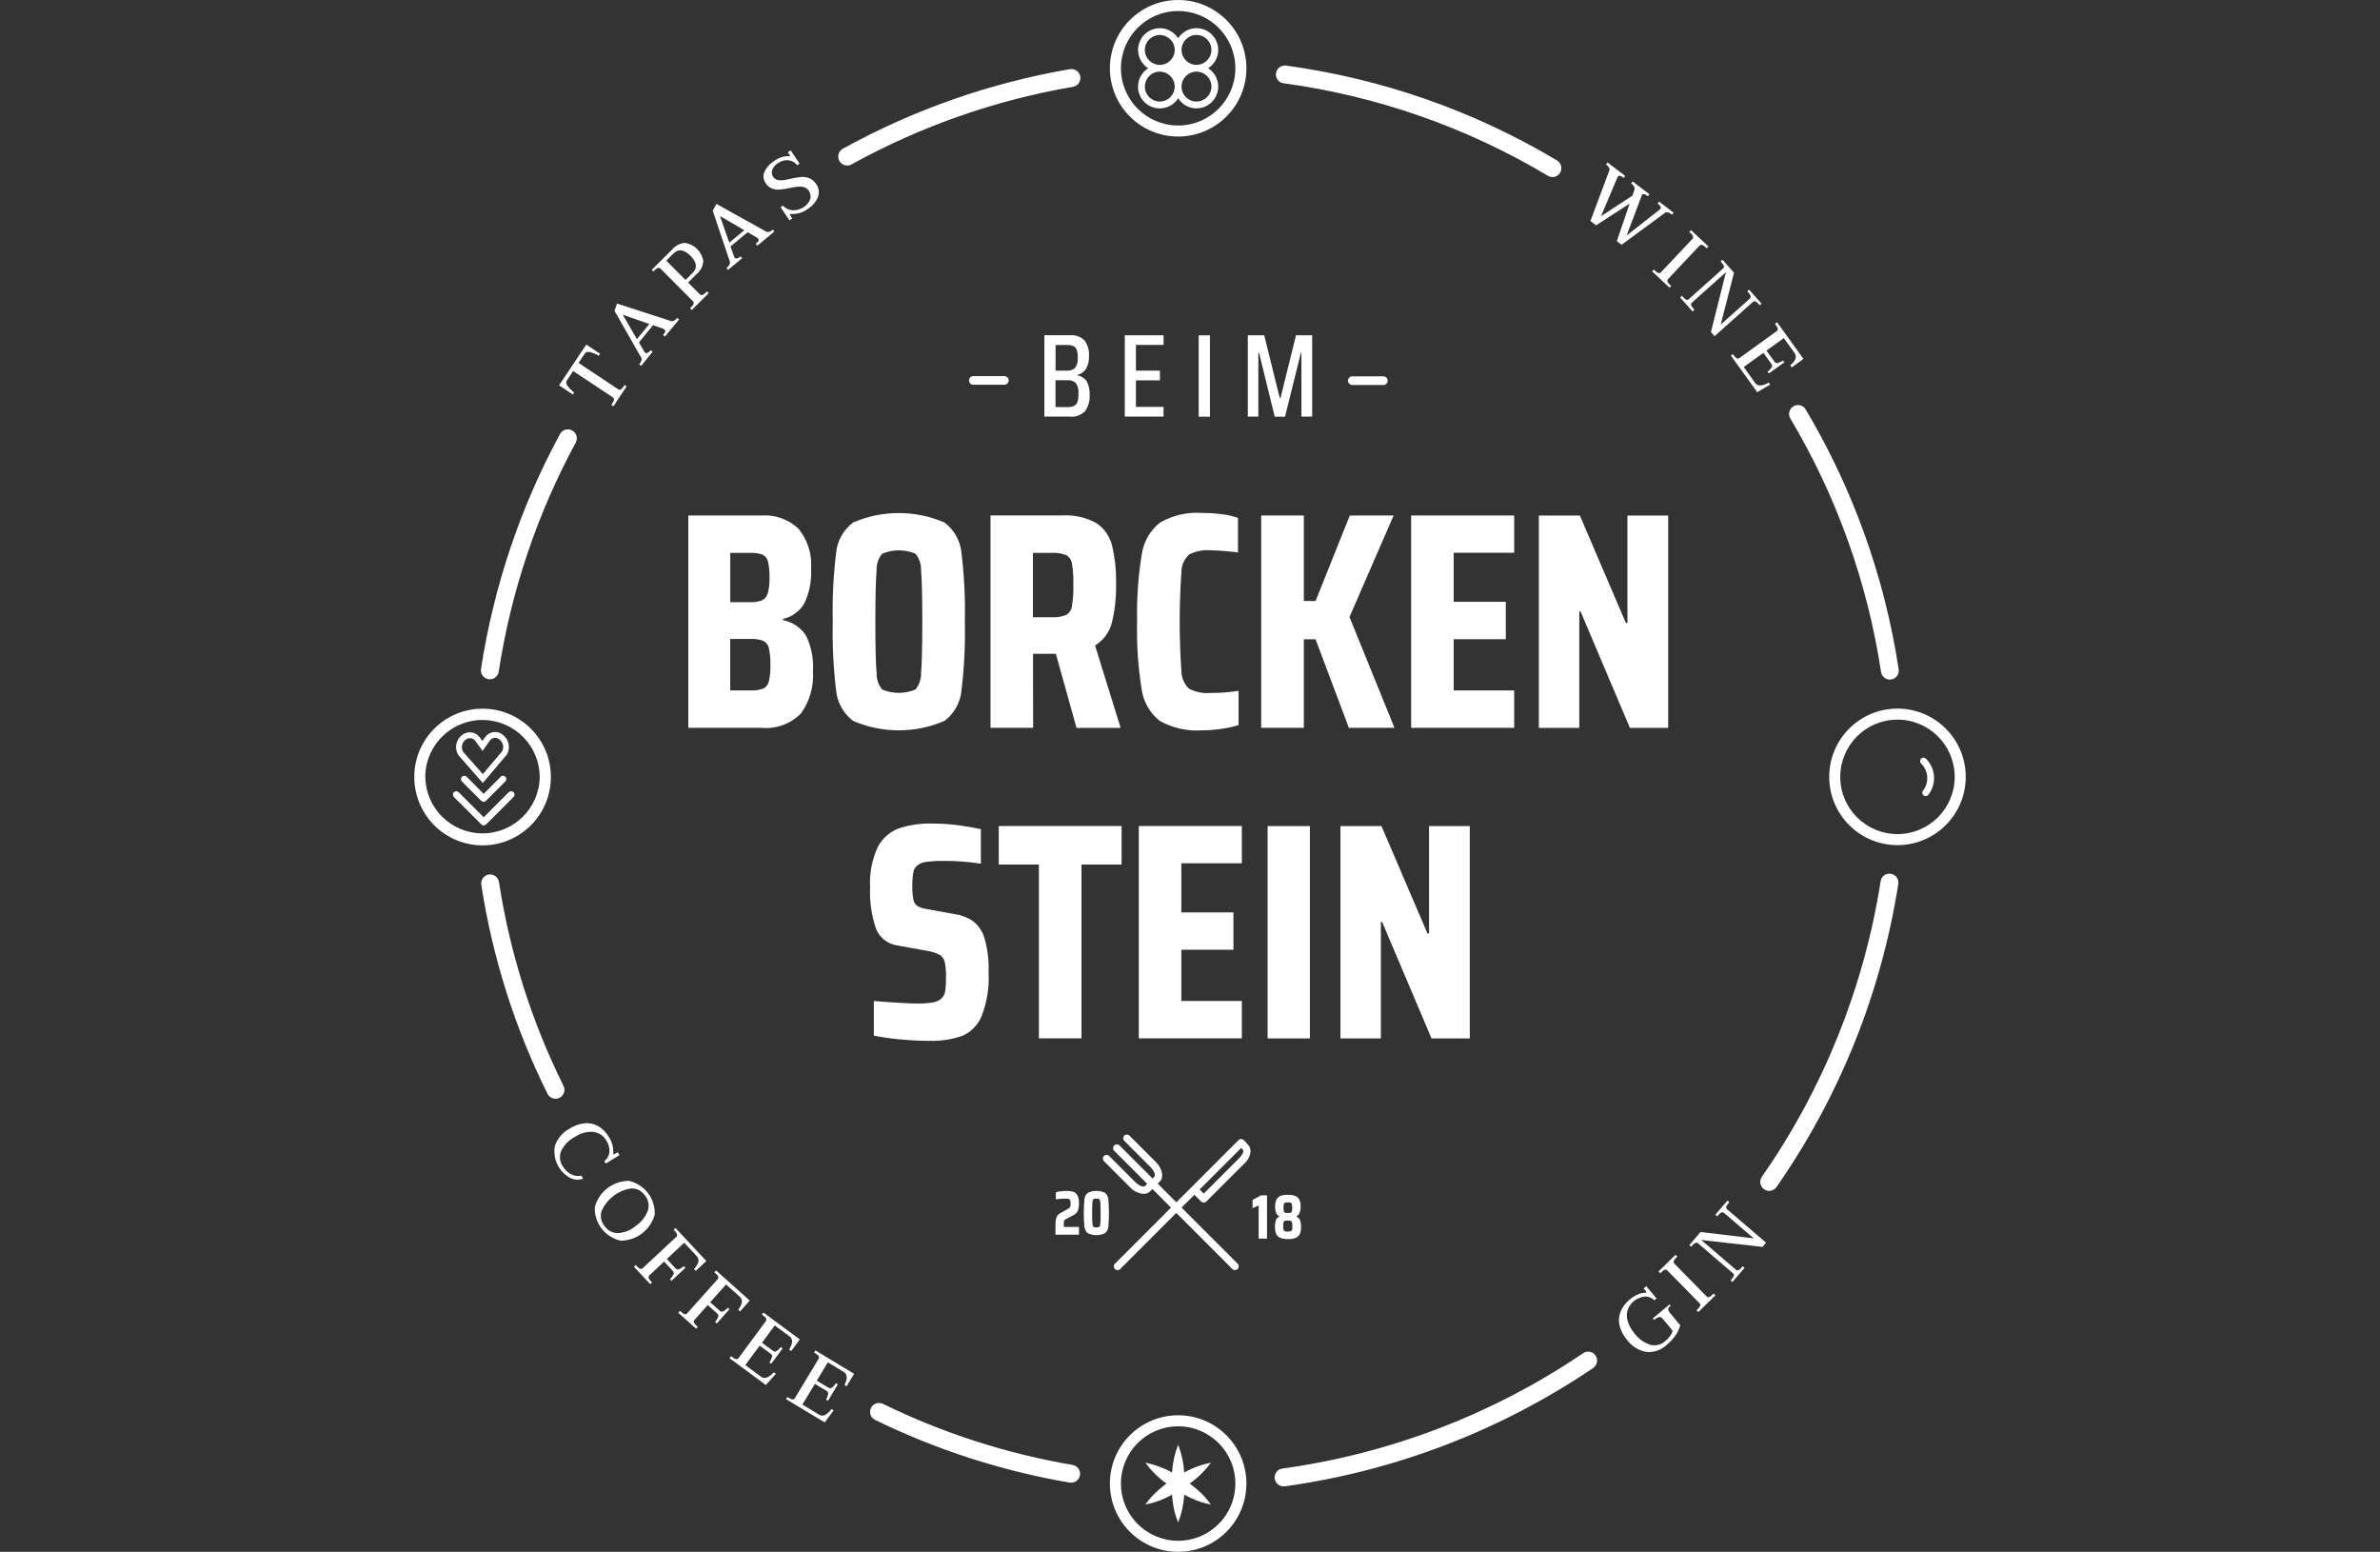 <?xml version="1.0" encoding="UTF-8"?>
<svg xmlns="http://www.w3.org/2000/svg" id="Ebene_1" viewBox="0 0 500 325.96">
  <rect x="0" y="0" width="500" height="325.96" fill="#333333" stroke="none"/>
  <defs>
    <style>.cls-1{fill:#fff;}</style>
  </defs>
  <path class="cls-1" d="M120.35,82.87l-2.89-1.93,5.71-8.57,2.89,1.93-.28,.44c-.51-.32-1.07-.57-1.65-.74-.62-.18-1.05-.08-1.3,.3l-1.28,1.93,8.33,5.54c.34,.23,.69,.07,1.05-.47l.28-.43,.44,.29-2.78,4.17-.44-.29,.27-.41c.16-.2,.26-.44,.29-.7,.01-.19-.09-.37-.25-.46l-8.33-5.54-1.3,1.96c-.25,.37-.18,.81,.22,1.3,.38,.47,.81,.89,1.3,1.24l-.29,.44Zm14.33-7.79l-5.57-9.78,.51-1.54,11.32,3.67c.2,.06,.41,.05,.6-.04,.2-.08,.37-.21,.51-.38l.21-.25,.41,.33-2.97,3.6-.41-.33,.2-.24c.14-.15,.24-.33,.28-.53,.01-.14-.05-.28-.16-.37-.2-.14-.42-.24-.65-.31l-1.77-.61-2.96,3.63,1.13,1.93c.04,.08,.1,.14,.17,.2,.13,.11,.32,.15,.48,.08,.19-.07,.36-.19,.49-.35l.21-.25,.41,.33-2.43,2.99-.41-.33,.16-.2c.16-.19,.27-.41,.33-.65,.06-.2,.04-.42-.06-.61Zm-.87-3.84l2.61-3.18-5.59-1.96,2.98,5.14Zm3.48-14.19l-.37-.37,4.3-4.28c.68-.82,1.67-1.32,2.73-1.38,1.96,.31,3.49,1.85,3.79,3.81-.05,1.06-.55,2.06-1.38,2.73l-1.8,1.79,2.47,2.47c.29,.29,.66,.21,1.12-.25l.36-.36,.37,.37-3.55,3.54-.37-.37,.35-.35c.19-.17,.34-.38,.42-.63,.05-.19-.01-.38-.16-.51l-6.8-6.82c-.3-.3-.68-.22-1.15,.25l-.35,.35Zm2.69-2.3l4.04,4.06,1.5-1.49c1.04-1.04,.89-2.23-.46-3.59-1.35-1.35-2.55-1.51-3.59-.48l-1.49,1.5Zm13.34,.17l-3.59-10.67,.8-1.41,10.4,5.79c.18,.1,.4,.13,.6,.08,.21-.04,.41-.14,.57-.27l.25-.21,.33,.41-3.59,2.98-.33-.41,.24-.2c.17-.12,.3-.28,.38-.47,.04-.14,0-.29-.09-.39-.17-.17-.36-.32-.58-.43l-1.63-.94-3.61,2.99,.74,2.11c.03,.08,.07,.16,.12,.23,.11,.14,.28,.21,.46,.18,.2-.03,.39-.12,.54-.25l.25-.21,.33,.41-2.96,2.46-.33-.41,.2-.16c.19-.16,.34-.36,.44-.58,.1-.19,.13-.42,.07-.63Zm-.11-3.95l3.16-2.61-5.11-2.98,1.95,5.59Zm9.02-11.35c.52,.18,1.07,.25,1.61,.2,.69-.07,1.38-.18,2.05-.33,.73-.15,1.32-.25,1.76-.29,.43-.04,.86,0,1.27,.11,.4,.12,.75,.39,.98,.75,.39,.52,.51,1.2,.3,1.81-.26,.68-.74,1.25-1.36,1.63-.44,.3-.94,.5-1.47,.6-.52,.1-1.06,.08-1.58-.07-.51-.15-.96-.44-1.3-.84l-.5,.33,1.86,2.77,.59-.4-.4-.59c-.11-.16-.12-.27-.05-.33,.09-.04,.19-.05,.29-.03,1.24,.06,2.46-.32,3.44-1.08,.95-.58,1.69-1.44,2.12-2.47,.35-.92,.2-1.96-.39-2.75-.35-.56-.87-1-1.49-1.24-.56-.2-1.15-.28-1.74-.22-.73,.08-1.45,.21-2.16,.37-.65,.15-1.2,.25-1.61,.3-.38,.05-.77,.03-1.14-.06-.36-.09-.67-.32-.87-.63-.31-.43-.38-.99-.2-1.49,.25-.6,.68-1.1,1.24-1.43,.61-.43,1.34-.64,2.09-.59,.75,.07,1.45,.45,1.92,1.05l.49-.33-1.87-2.79-.61,.41,.45,.65c.05,.07,.04,.11,0,.15-.08,.02-.17,.02-.25,0-1.1,0-2.17,.36-3.05,1.02-.9,.54-1.61,1.33-2.06,2.28-.34,.81-.22,1.73,.3,2.43,.31,.5,.77,.88,1.32,1.09Zm171.87,6.79l1.21,.92,7.05-4.56-2.69,7.88,1,.76,9.09-6.68c.35-.26,.79-.19,1.3,.2l.22,.17,.33-.42-3.06-2.34-.33,.42,.33,.26c.15,.11,.26,.25,.33,.42,.08,.2,.01,.42-.16,.55l-6.99,5.48,3.19-8.45c.06-.17,.23-.28,.41-.24,.22,.02,.43,.1,.6,.24l.26,.2,.33-.42-3.51-2.68-.33,.42,.26,.2c.17,.13,.3,.3,.39,.49,.09,.18,.11,.4,.05,.6l-.44,1.27-6.59,4.31,3.47-8.2s.04-.08,.07-.12c.09-.12,.24-.19,.4-.17,.2,.03,.39,.11,.55,.25l.26,.2,.33-.42-3.71-2.83-.33,.42,.26,.2c.17,.13,.31,.3,.4,.5,.09,.18,.11,.39,.04,.58l-3.97,10.62Zm21.45,3.77l-6.6,7.01c-.28,.3-.66,.23-1.13-.22l-.37-.35-.36,.38,3.65,3.44,.36-.38-.36-.33c-.2-.16-.35-.37-.44-.61-.05-.18,0-.38,.14-.51l6.6-7.01c.29-.3,.67-.23,1.15,.22l.36,.33,.36-.38-3.65-3.44-.36,.38,.37,.35c.47,.44,.56,.81,.27,1.12Zm6.42,6.24l-7.17,6.41c-.13,.14-.33,.19-.51,.13-.24-.1-.44-.25-.6-.45l-.33-.37-.39,.35,2.61,2.93,.39-.35-.33-.38c-.43-.48-.5-.86-.19-1.13l7.14-6.38-3.15,12.57,.77,.86,8.03-7.17c.33-.28,.68-.18,1.12,.31l.33,.38,.39-.35-2.61-2.93-.39,.35,.33,.37c.43,.49,.5,.88,.19,1.16l-6.11,5.46,2.8-10.91-2.43-2.72-.39,.35,.33,.37c.43,.49,.5,.87,.18,1.15Zm11.27,13.15l-7.82,5.64c-.15,.12-.35,.15-.52,.08-.22-.12-.41-.3-.55-.52l-.29-.4-.43,.33,5.54,7.68,2.72-1.59-.31-.43c-1.38,.77-2.32,.81-2.83,.11l-2.41-3.38,4.12-2.97,1.66,2.28c.19,.22,.22,.54,.07,.78-.24,.34-.53,.64-.85,.9l.27,.37,3.26-2.35-.27-.37c-.35,.23-.72,.4-1.12,.53-.29,.06-.58-.07-.72-.33l-1.66-2.28,3.65-2.63,2.26,3.12c.55,.76,.25,1.63-.91,2.61l.31,.43,2.47-1.79-5.54-7.7-.45,.33,.29,.4c.39,.53,.41,.93,.07,1.17Zm30.35,89.78c-.28,.28-.28,.73,0,1.01h0c1.56,1.53,1.74,3.98,.41,5.71-.25,.31-.2,.76,.1,1,.31,.25,.76,.2,1-.1l.02-.03c1.78-2.31,1.55-5.58-.54-7.61-.28-.27-.73-.26-1,.02Zm9.38,3.83h0c0,7.92-6.42,14.34-14.34,14.34s-14.34-6.42-14.34-14.34,6.42-14.34,14.34-14.34,14.34,6.42,14.34,14.34Zm-2.32,0c0-6.64-5.38-12.02-12.02-12.02-6.64,0-12.02,5.38-12.02,12.02s5.38,12.02,12.02,12.02h0c6.64,0,12.02-5.39,12.02-12.02h0Zm-60.18,111.89c-.02-.24,.09-.47,.3-.6l.21-.18-.24-.29-3.51,2.93,.29,.33,.17-.14c.67-.56,1.19-.62,1.55-.19l2.15,2.58c-.1,.42-.29,.82-.56,1.16-.28,.36-.59,.69-.94,.98-.85,.81-2.06,1.12-3.2,.82-1.31-.43-2.46-1.26-3.29-2.37-.64-.73-1.12-1.57-1.42-2.49-.25-.76-.28-1.58-.07-2.35,.52-1.57,1.89-2.7,3.53-2.91,.78-.07,1.56,.22,2.11,.78l.46-.38-2.15-2.58-.55,.46,.48,.57c.09,.11,.09,.21,0,.29-.05,.04-.11,.06-.18,.06-.56,0-1.11,.14-1.61,.39-.58,.26-1.12,.6-1.6,1.01-.87,.69-1.54,1.58-1.96,2.61-.36,.94-.43,1.96-.19,2.93,.29,1.09,.82,2.11,1.57,2.96,.97,1.32,2.42,2.22,4.03,2.52,1.59,.15,3.17-.39,4.32-1.5,.7-.57,1.32-1.22,1.83-1.96,.45-.66,.78-1.38,.99-2.15l-2.04-2.45c-.24-.23-.41-.53-.51-.85Zm9.19-3.02c-.17,.19-.39,.33-.63,.42-.19,.05-.38-.02-.51-.16l-6.75-6.87c-.3-.3-.21-.68,.26-1.14l.35-.35-.37-.38-3.59,3.51,.37,.38,.37-.36c.46-.45,.84-.53,1.13-.23l6.75,6.87c.29,.29,.2,.65-.26,1.12l-.36,.36,.37,.38,3.59-3.51-.37-.38-.35,.35Zm3.32-19.14l.33-.39-.4-.34-2.55,2.98,.4,.33,.33-.37c.43-.5,.81-.61,1.12-.33l6.23,5.33-11.17-1.34-2.37,2.77,.4,.33,.33-.37c.43-.5,.8-.61,1.12-.33l7.31,6.26c.15,.11,.23,.3,.2,.49-.07,.25-.19,.47-.37,.65l-.33,.37,.4,.34,2.55-2.98-.4-.34-.33,.39c-.42,.49-.79,.61-1.1,.33l-7.28-6.23,12.88,1.45,.75-.88-8.18-7.01c-.34-.24-.28-.62,.14-1.11Zm-101.13,58.71h0c0,7.92-6.42,14.34-14.34,14.34s-14.34-6.42-14.34-14.34,6.42-14.34,14.34-14.34,14.34,6.42,14.34,14.34Zm-2.32,0c0-6.64-5.38-12.02-12.02-12.02s-12.02,5.38-12.02,12.02,5.38,12.02,12.02,12.02h.02c6.64,0,12.01-5.39,12-12.02h0Zm-5.15-4.39c-1.96,.39-3.85,1.09-5.59,2.06-.13-2-.56-3.96-1.28-5.83-.73,1.86-1.16,3.83-1.28,5.83-1.76-.97-3.65-1.66-5.61-2.06,1.23,1.7,2.73,3.18,4.45,4.39-.54,.41-1.09,.83-1.59,1.28-1.08,.92-2.04,1.97-2.86,3.13,1.39-.26,2.75-.69,4.04-1.28,.52-.23,1.05-.51,1.55-.78,.06,.58,.12,1.17,.2,1.75,.19,1.4,.56,2.77,1.09,4.07,.53-1.31,.9-2.68,1.09-4.08,.1-.58,.16-1.16,.2-1.75,.51,.27,1.03,.54,1.57,.78,1.28,.6,2.63,1.03,4.02,1.28-.81-1.16-1.77-2.21-2.86-3.13-.5-.43-1.03-.86-1.57-1.28,1.71-1.21,3.21-2.69,4.44-4.38ZM120.73,238.84c1.14-.79,2.51-1.17,3.89-1.09,1.19,.14,2.24,.84,2.81,1.9,.44,.68,.65,1.48,.61,2.28-.06,.78-.46,1.49-1.09,1.96l.33,.51,2.86-1.76-.37-.61-.65,.39c-.14,.08-.23,.08-.28,0,0-.03,0-.06,0-.09,0-.02,0-.05,0-.08,.06-1.2-.26-2.39-.91-3.41-.55-.96-1.33-1.75-2.28-2.31-.87-.48-1.86-.68-2.85-.58-1.12,.13-2.2,.51-3.15,1.13-1.45,.77-2.55,2.07-3.08,3.62-.49,2.7,.81,5.41,3.21,6.73,.86,.42,1.85,.47,2.74,.16l-.4-.65c-.76,.18-1.56,.06-2.24-.33-.67-.38-1.23-.93-1.63-1.59-.67-.96-.8-2.2-.35-3.28,.62-1.24,1.6-2.25,2.82-2.9Zm9.65,21.77c-3.28-.74-5.57-3.72-5.42-7.08,.88-3.24,3.82-5.48,7.17-5.49,3.28,.74,5.56,3.72,5.42,7.08h0c-.88,3.24-3.82,5.48-7.17,5.49Zm5.73-6.35c.35-1.11,.1-2.31-.65-3.19-.65-.95-1.75-1.49-2.89-1.44-2.74,.43-5.07,2.22-6.19,4.75-.35,1.1-.1,2.3,.65,3.17,.65,.96,1.75,1.51,2.9,1.47,1.37-.13,2.67-.68,3.71-1.57h0c1.13-.78,2-1.89,2.47-3.18Zm7.58,11.7c-.32,.26-.67,.48-1.05,.65-.27,.1-.58,.01-.75-.22l-1.8-1.93,3.66-3.42,2.64,2.83c.63,.68,.44,1.58-.59,2.7l.36,.39,2.23-2.08-6.48-6.94-.39,.36,.35,.37c.44,.48,.51,.86,.2,1.14l-7.04,6.57c-.3,.28-.67,.18-1.11-.29l-.35-.37-.39,.36,3.42,3.66,.39-.36-.33-.36c-.19-.18-.33-.4-.4-.65-.04-.19,.03-.38,.18-.5l3.08-2.87,1.8,1.93c.22,.19,.29,.5,.17,.77-.2,.37-.45,.7-.74,1l.33,.33,2.93-2.74-.33-.3Zm8.25,9.49c-.26,.13-.57,.06-.77-.15l-1.97-1.76,3.34-3.74,2.88,2.58c.69,.62,.58,1.53-.33,2.73l.39,.35,2.03-2.28-7.08-6.32-.35,.39,.38,.33c.48,.43,.59,.81,.31,1.12l-6.41,7.17c-.27,.31-.65,.24-1.13-.19l-.38-.33-.35,.4,3.74,3.34,.35-.39-.37-.33c-.2-.16-.36-.37-.46-.6-.06-.18-.01-.38,.13-.51l2.8-3.14,1.96,1.76c.24,.17,.33,.47,.24,.75-.17,.38-.39,.74-.65,1.06l.34,.31,2.68-3-.34-.31c-.29,.3-.62,.56-.97,.77Zm9.7,10.73l.39,.29,2.39-3.24-.37-.27c-.26,.32-.57,.61-.91,.84-.25,.15-.57,.12-.78-.08l-2.28-1.68,2.68-3.62,3.1,2.28c.76,.56,.73,1.48-.07,2.77l.43,.33,1.81-2.45-7.64-5.65-.33,.42,.4,.3c.53,.39,.67,.76,.42,1.1l-5.72,7.74c-.1,.16-.29,.25-.48,.23-.25-.05-.49-.16-.68-.33l-.4-.3-.33,.43,7.62,5.63,2.11-2.34-.42-.33c-1.09,1.15-1.97,1.47-2.66,.96l-3.34-2.47,3.02-4.09,2.28,1.68c.25,.15,.38,.44,.31,.72-.13,.4-.31,.77-.54,1.12Zm9.39-2.06l.42,.26c.56,.33,.74,.69,.52,1.05l-4.98,8.25c-.09,.17-.26,.28-.45,.27-.25-.03-.5-.12-.71-.26l-.42-.25-.27,.45,8.12,4.89,1.88-2.53-.45-.27c-.97,1.25-1.82,1.65-2.56,1.2l-3.56-2.15,2.63-4.35,2.42,1.46c.26,.12,.42,.4,.37,.69-.09,.41-.24,.8-.43,1.16l.39,.24,2.08-3.45-.4-.24c-.23,.35-.51,.66-.83,.93-.23,.17-.55,.17-.78,0l-2.42-1.46,2.32-3.85,3.3,1.99c.81,.49,.87,1.41,.19,2.76l.45,.27,1.58-2.61-8.13-4.91-.27,.45Zm-69.67-106.55c-7.92-.01-14.33-6.45-14.32-14.37v-.43c.23-7.74,6.57-13.9,14.32-13.91h.03c7.92,0,14.34,6.42,14.34,14.34v.05c-.01,7.92-6.45,14.33-14.37,14.32Zm-.21-2.52c6.64,.12,12.12-5.16,12.24-11.8v-.06c-.04-6.46-5.18-11.74-11.64-11.95-6.64-.22-12.19,4.99-12.4,11.62v.34c.09,6.49,5.32,11.73,11.8,11.85Zm5.74-8.65h0l-5.26,5.27-5.27-5.26c-.28-.27-.72-.27-1,0s-.27,.72,0,1l5.74,5.74c.23,.25,.6,.3,.89,.13,.06-.03,.11-.08,.15-.12l5.75-5.75c.28-.27,.28-.72,0-1-.27-.28-.72-.28-1,0Zm-1.7-3.24l-3.57,3.59-3.57-3.59c-.28-.28-.72-.28-1,0-.28,.28-.28,.72,0,1l4.04,4.04c.13,.14,.32,.23,.52,.22,.08,0,.15-.01,.22-.04,.11-.04,.21-.1,.29-.19l4.04-4.04c.28-.27,.28-.72,0-1-.27-.28-.72-.28-1,0Zm-8.92-4.6c-.44-.73-.56-1.61-.35-2.43,.23-.84,.78-1.56,1.54-1.99,1.16-.63,2.61-.29,3.37,.79l.52,.71,.52-.74c.67-.99,1.92-1.39,3.04-.98,.86,.36,1.53,1.07,1.83,1.96,.3,.86,.21,1.82-.25,2.61l-.07,.09-4.99,5.89-5.18-5.91Zm1.03-.64l4.14,4.69,4.04-4.78c.26-.48,.31-1.05,.13-1.56-.19-.55-.61-.99-1.14-1.22-.59-.2-1.25,.02-1.59,.55l-1.49,2.13-1.52-2.08c-.41-.57-1.17-.76-1.8-.44-.48,.27-.83,.72-.98,1.25h0c-.13,.49-.05,1.02,.21,1.46Zm73.1-38.42c.14,2.49-.35,4.98-1.42,7.23-.96,1.67-2.59,2.86-4.48,3.27v.26c1.98,.38,3.73,1.55,4.83,3.24,1.13,2.32,1.63,4.89,1.46,7.46,.23,3.18-.67,6.33-2.53,8.91-2.19,2.21-5.26,3.32-8.36,3.01h-15.3v-44.6h15.3c2.9-.22,5.76,.79,7.87,2.79,1.92,2.37,2.86,5.39,2.63,8.43Zm-16.98,7h4.09c.87,.04,1.74-.09,2.56-.39,.61-.29,1.06-.84,1.23-1.49,.28-1.08,.4-2.19,.36-3.31,.04-1.14-.07-2.29-.33-3.4-.15-.63-.58-1.16-1.17-1.42-.86-.28-1.76-.41-2.66-.36h-4.08v10.37Zm8.43,13.16c.04-1.19-.07-2.38-.33-3.54-.14-.67-.59-1.23-1.2-1.52-.84-.3-1.73-.43-2.63-.39h-4.28v10.82h4.28c.9,.05,1.81-.08,2.66-.39,.59-.3,1.02-.84,1.17-1.49,.26-1.15,.37-2.32,.33-3.5Zm13.1-9.07c-.11-4.85,.13-9.71,.71-14.52,.25-2.51,1.55-4.8,3.57-6.32,6.12-2.64,13.06-2.64,19.19,0,2.02,1.52,3.31,3.81,3.57,6.32,.58,4.82,.82,9.67,.71,14.52,.11,4.84-.13,9.68-.71,14.49-.25,2.52-1.54,4.83-3.57,6.35-6.12,2.64-13.06,2.64-19.19,0-2.02-1.53-3.32-3.83-3.57-6.35-.58-4.81-.82-9.65-.71-14.49Zm8.95-.02c0,5.31,.09,8.9,.26,10.76-.05,1.27,.36,2.51,1.17,3.5,2.24,.95,4.76,.95,7,0,.8-.99,1.22-2.23,1.17-3.5,.17-1.86,.26-5.44,.26-10.76s-.09-8.9-.26-10.76c.05-1.27-.37-2.51-1.17-3.5-2.24-.95-4.76-.95-7,0-.8,.99-1.22,2.23-1.17,3.5h0c-.17,1.86-.26,5.44-.26,10.76Zm55.94,14.15c.34,2.63,1.7,5.02,3.77,6.68,2.72,1.54,5.83,2.24,8.95,2.01,1.38,0,2.75-.12,4.12-.33,1.2-.16,2.38-.42,3.53-.78v-7.19c-1.93,.3-3.88,.46-5.83,.45-1.57,.14-3.15-.17-4.56-.88-1.03-.97-1.62-2.31-1.63-3.73-.47-6.91-.47-13.84,0-20.75,0-1.41,.6-2.76,1.63-3.73,1.41-.71,2.99-1.01,4.56-.88,1.91,.05,3.81,.2,5.7,.45v-7.26c-1.06-.37-2.15-.62-3.26-.75-1.4-.19-2.82-.29-4.24-.29-3.08-.22-6.16,.48-8.85,2.01-2.11,1.65-3.49,4.06-3.86,6.71-.77,4.66-1.09,9.38-.98,14.1-.12,4.73,.2,9.46,.94,14.13Zm25.12-36.44v44.6h8.96v-18.6h2.46l7,18.6h9.58l-9.45-23.27,9.27-21.33h-9.2l-7.2,17.96h-2.46v-17.96h-8.96Zm53.15,7.85v-7.85h-21.65v44.6h21.65v-7.85h-12.71v-10.76h10.95v-7.85h-10.95v-10.31h12.71Zm5.19,36.76h8.49v-24.45h.26l10.37,24.45h8.04v-44.6h-8.56v22.56h-.33l-9.66-22.56h-8.62v44.6Zm-139.28,42.14c.73,1.92,2.45,3.28,4.48,3.56l6.09,1.1c.98,.14,1.93,.44,2.82,.88,.54,.33,.93,.87,1.07,1.49,.21,1.12,.3,2.26,.26,3.41,.02,.9-.04,1.8-.16,2.69-.07,.54-.31,1.05-.68,1.46-.47,.48-1.09,.8-1.75,.91-1.13,.2-2.28,.29-3.44,.26-1.69,0-4.73-.17-9.13-.52v7.26c1.87,.38,3.77,.65,5.67,.81,2.14,.19,4.12,.29,5.93,.29,2.34,.08,4.68-.26,6.9-1.01,1.86-.78,3.34-2.26,4.12-4.12,1.15-2.95,1.66-6.11,1.49-9.27,.09-2.47-.21-4.95-.91-7.32-.44-1.41-1.32-2.64-2.5-3.52-1.16-.75-2.48-1.23-3.86-1.4l-5.7-1.04c-.71-.09-1.39-.31-2.01-.65-.43-.31-.72-.78-.81-1.3-.18-.96-.26-1.94-.23-2.91-.02-.95,.04-1.91,.2-2.85,.1-.6,.42-1.13,.91-1.49,.54-.41,1.18-.65,1.85-.71,1.19-.15,2.39-.22,3.59-.2,2.63-.02,5.25,.17,7.85,.58v-7.26c-1.17-.26-2.67-.52-4.5-.78-1.9-.26-3.82-.39-5.74-.39-2.4-.07-4.79,.28-7.07,1.04-1.9,.73-3.46,2.14-4.38,3.95-1.2,2.64-1.75,5.53-1.59,8.43-.13,2.93,.29,5.85,1.23,8.62Zm51.6-21.52h-25.8v8.09h8.43v36.51h8.95v-36.51h8.43v-8.09Zm25.27,7.85v-7.85h-21.65v44.6h21.65v-7.85h-12.71v-10.76h10.95v-7.85h-10.95v-10.31h12.71Zm14.3-7.84h-8.88v44.6h8.88v-44.6Zm14.92,20.15h.26l10.37,24.45h8.04v-44.6h-8.56v22.56h-.33l-9.66-22.56h-8.62v44.6h8.49v-24.45Zm-65.31-123.25c1.12-.1,2.23,.29,3.03,1.08,.69,.92,1.03,2.07,.95,3.22,.05,.95-.15,1.89-.6,2.73-.42,.67-1.09,1.14-1.86,1.3v.1c.84,.12,1.58,.61,2.03,1.33,.43,.88,.62,1.85,.57,2.82,.07,1.18-.26,2.35-.93,3.33-.84,.88-2.05,1.32-3.27,1.18h-5.31v-17.09h5.39Zm1.25,10.07c-.49-.47-1.16-.7-1.84-.62h-2.46v5.64h2.46c.5,.03,1-.06,1.45-.26,.34-.18,.6-.49,.71-.86,.15-.55,.22-1.12,.2-1.69,.08-.77-.11-1.55-.52-2.21Zm-.5-7.77c-.45-.19-.93-.27-1.41-.25h-2.38v5.38h2.38c.65,.06,1.29-.16,1.75-.61,.42-.61,.6-1.34,.53-2.07,.02-.55-.04-1.1-.19-1.63-.1-.36-.35-.65-.68-.82Zm18.9-.25v-2.04h-8.15v17.08h8.15v-2.04h-5.81v-5.58h5.04v-2.04h-5.04v-5.39h5.81Zm9.74-2.03h-2.36v17.09h2.36v-17.09Zm10.18,3.71h.15l3.28,13.39h2.16l3.33-13.39h.12v13.36h2.26v-17.08h-3.4l-3.26,13.19h-.15l-3.26-13.19h-3.45v17.08h2.21v-13.36Zm26.25,6.72c.5,0,.91-.41,.91-.91s-.41-.91-.91-.91h-6.52c-.5,0-.91,.41-.91,.91s.41,.91,.91,.91h6.52Zm-78.71-.96c0-.51-.41-.91-.91-.91h-6.52c-.5,0-.91,.41-.91,.91s.41,.91,.91,.91h6.52c.5,0,.91-.41,.91-.91ZM233.17,14.34c0-7.92,6.42-14.34,14.34-14.34s14.34,6.42,14.34,14.34-6.42,14.34-14.34,14.34-14.34-6.42-14.34-14.34Zm2.32,0c0,6.64,5.38,12.02,12.02,12.02,6.64,0,12.02-5.38,12.02-12.02,0-6.64-5.38-12.02-12.02-12.02h0c-6.64,0-12.02,5.38-12.02,12.02h0Zm5.72,0c-.57-.36-1.05-.84-1.41-1.41-1.35-2.13-.72-4.95,1.41-6.3s4.95-.72,6.3,1.41c.36-.57,.84-1.05,1.41-1.41,2.13-1.35,4.95-.72,6.3,1.41,1.35,2.13,.72,4.95-1.41,6.3,.57,.36,1.05,.84,1.41,1.41,1.35,2.13,.72,4.95-1.41,6.3-2.13,1.35-4.95,.72-6.3-1.41-.84,1.33-2.3,2.14-3.88,2.13-2.52,0-4.56-2.06-4.55-4.58,0-1.56,.81-3.02,2.13-3.85Zm7.01-3.86c0,1.74,1.41,3.14,3.14,3.14s3.14-1.41,3.14-3.14c0-1.74-1.41-3.14-3.14-3.14h0c-1.73,0-3.14,1.41-3.14,3.14Zm0,7.71c0,1.74,1.41,3.14,3.14,3.14s3.14-1.41,3.14-3.14c0-1.74-1.41-3.14-3.14-3.14h0c-1.73,0-3.14,1.41-3.14,3.14Zm-7.71-7.71h0Zm3.14,3.15c1.74,0,3.14-1.41,3.14-3.14s-1.41-3.14-3.14-3.14-3.14,1.41-3.14,3.14c0,1.74,1.41,3.14,3.14,3.14Zm-3.14,4.56c0,1.74,1.41,3.14,3.14,3.14s3.14-1.41,3.14-3.14-1.41-3.14-3.14-3.14h0c-1.73,0-3.13,1.41-3.13,3.14Zm-16.15,235.74c-.68,.38-1.19,.65-1.53,.86-.31,.15-.57,.37-.76,.65-.16,.29-.25,.6-.28,.93-.04,.37-.06,.95-.06,1.72v1.26h4.94v-1.63h-3.18v-.23c0-.36,0-.63,0-.78,0-.11,.03-.22,.07-.33,.03-.05,.06-.09,.1-.13,.07-.05,.14-.1,.22-.14l1.65-.88c.39-.19,.7-.5,.89-.89,.2-.53,.28-1.09,.25-1.65,.03-.56-.08-1.12-.33-1.63-.18-.35-.49-.62-.87-.75-.81-.18-1.64-.21-2.46-.09-.36,.03-.72,.09-1.08,.17l-.11,.03v1.5l.17-.02c.59-.07,1.18-.12,1.77-.13,.26,0,.51,.01,.77,.07,.12,.03,.23,.12,.28,.24,.08,.24,.12,.49,.1,.74,.02,.24-.02,.49-.1,.72-.11,.17-.26,.31-.45,.4Zm8.48-2.04c.17,1.93,.17,3.88,0,5.81-.04,.52-.3,1.01-.7,1.34-1.14,.54-2.47,.54-3.61,0-.41-.33-.66-.82-.71-1.34-.18-1.93-.18-3.88,0-5.81,.05-.52,.3-1.01,.71-1.34,1.14-.54,2.47-.54,3.61,0,.41,.33,.66,.82,.7,1.34Zm-1.62,2.91c0-1.09-.02-1.84-.06-2.25-.05-.47-.14-.61-.2-.65-.19-.11-.41-.15-.63-.13-.22-.03-.44,.02-.63,.13-.05,.03-.15,.17-.2,.65-.04,.4-.06,1.16-.06,2.25s.02,1.84,.06,2.25c.05,.48,.15,.62,.2,.65,.41,.17,.86,.17,1.26,0,.06-.04,.15-.18,.2-.65h0c.04-.39,.06-1.16,.06-2.25Zm31.92-2.76v1.73l1.28-.56v6.97h1.76v-9.1h-1.23l-1.81,.97Zm5.26,3.74c.13-.1,.26-.18,.41-.25-.27-.13-.49-.34-.63-.6-.22-.48-.32-1-.29-1.53-.02-.49,.07-.97,.26-1.41,.18-.36,.49-.64,.87-.79,.49-.17,1.02-.25,1.54-.23,.52-.02,1.04,.06,1.53,.23,.38,.15,.7,.43,.88,.8,.2,.44,.29,.93,.27,1.41,.03,.53-.07,1.05-.3,1.53-.14,.26-.37,.47-.63,.6,.15,.06,.29,.15,.42,.25,.22,.18,.38,.43,.46,.7,.1,.39,.15,.8,.14,1.2,.02,.5-.06,1-.24,1.47-.17,.38-.48,.69-.87,.85-.52,.2-1.07,.28-1.63,.26-.56,.03-1.11-.06-1.63-.26-.39-.16-.7-.47-.87-.85-.18-.47-.26-.97-.24-1.47-.01-.4,.03-.81,.13-1.2,.07-.27,.22-.52,.43-.71Zm1.32-1.32c.03,.12,.11,.21,.22,.26,.2,.06,.41,.09,.62,.08,.21,0,.41-.02,.61-.08,.11-.05,.19-.15,.22-.27,.07-.25,.1-.51,.08-.77,.01-.26-.01-.53-.07-.78-.03-.12-.11-.21-.22-.26-.2-.06-.41-.09-.62-.08-.21-.01-.42,.01-.62,.08-.11,.05-.19,.14-.22,.26h0c-.11,.51-.11,1.05,0,1.56Zm-.14,3.07c-.01,.27,.01,.54,.08,.81,.03,.12,.12,.22,.24,.27,.21,.07,.43,.1,.65,.08,.21,0,.43-.02,.63-.08,.12-.05,.21-.15,.25-.27,.07-.26,.1-.53,.08-.81,.01-.27-.02-.55-.09-.81-.03-.12-.12-.22-.24-.27-.43-.11-.88-.11-1.3,0-.11,.05-.2,.15-.22,.27-.07,.27-.1,.54-.08,.82Zm-7.46-17.16c.39,.38,.61,.9,.61,1.44-.1,1.05-.61,2.02-1.42,2.69l-7.88,7.88c-.3,.3-.78,.3-1.09,0l-1.41-1.41-2.7,2.69,11.78,11.78h0c.31,.32,.3,.81,0,1.12-.31,.3-.8,.3-1.11,0l-11.78-11.78-11.78,11.78c-.15,.15-.35,.23-.56,.23-.21,0-.4-.08-.55-.23h-.01c-.3-.32-.3-.82,.01-1.12l11.78-11.78-3.91-3.91-.5,.51c-.36,.34-.85,.53-1.35,.51-1.07-.07-2.06-.55-2.79-1.33l-5.54-5.54c-.3-.3-.3-.78,0-1.09,.3-.3,.79-.3,1.09,0l5.54,5.54c.85,.84,1.76,1.01,1.96,.81l.5-.5-6.94-6.94c-.31-.31-.31-.81,0-1.12s.81-.31,1.12,0l6.94,6.94,.41-.41c.2-.19,.03-1.11-.81-1.96l-5.54-5.54c-.3-.3-.3-.79,0-1.09s.79-.3,1.09,0l5.54,5.54c1.39,1.39,1.75,3.2,.82,4.14l-.42,.41,3.91,3.91,13.04-13.04h0c.32-.32,.83-.32,1.14,0l.81,.86Zm-1.07,1.06l-.3-.3-8.73,8.72,.87,.87,7.34-7.34c.17-.17,.33-.35,.47-.53,.16-.2,.3-.42,.4-.65h0c.14-.24,.12-.55-.06-.77Zm-30.69-131.53c1.63,1.1,2.79,2.76,3.26,4.67,.63,2.67,.92,5.42,.84,8.17,.06,2.71-.23,5.41-.87,8.04-.5,2-1.77,3.73-3.54,4.8l5.38,17.31h-9.27l-4.34-15.56h-4.8l.02,15.55h-8.95v-44.61h15.04c2.52-.16,5.02,.4,7.23,1.63Zm-6.34,6.72c-.97-.39-2.01-.56-3.05-.49h-3.95v.04h-.02v13.48h3.95c1.04,.07,2.09-.1,3.05-.49,.65-.39,1.1-1.06,1.2-1.82v-.03h0c.24-1.5,.34-3.01,.29-4.52,.05-1.48-.05-2.95-.29-4.41-.11-.74-.55-1.4-1.2-1.78Zm152.8-31.31c-.91,.51-1.23,1.66-.72,2.56,9.74,16.36,16.22,34.45,19.08,53.28,.14,.92,.93,1.6,1.85,1.6,.09,0,.19,0,.28-.02h0c1.02-.16,1.73-1.12,1.57-2.14-2.93-19.3-9.57-37.85-19.56-54.63-.53-.85-1.64-1.13-2.52-.64Zm-50.68-48.13h0Zm-56.46-19.69c19.62,2.66,38.5,9.27,55.5,19.43,.29,.17,.62,.26,.95,.27,.66,0,1.28-.34,1.62-.91,.53-.89,.24-2.05-.65-2.58-17.43-10.42-36.79-17.19-56.92-19.92-1.03-.14-1.98,.58-2.12,1.61s.58,1.97,1.61,2.12Zm127.55,166.04c-1.03-.16-1.99,.54-2.14,1.57-3.5,22.32-12.03,43.55-24.95,62.09-.22,.31-.33,.68-.34,1.07,0,1.04,.84,1.88,1.87,1.89,.61,0,1.19-.3,1.54-.81,13.25-19,22-40.77,25.59-63.66,.16-1.03-.54-1.99-1.57-2.14Zm-64.59,100.68c-18.93,12.83-40.55,21.13-63.2,24.26-.96,.11-1.68,.93-1.66,1.9,.02,1.04,.87,1.86,1.91,1.84,.09,0,.17,0,.25-.01,23.22-3.21,45.39-11.73,64.8-24.88,.81-.58,1.02-1.7,.49-2.54-.56-.88-1.72-1.13-2.6-.58ZM177.97,34.78c.32,0,.63-.08,.91-.24,14.49-8,30.21-13.51,46.53-16.3,1.02-.17,1.71-1.15,1.54-2.17-.17-1.02-1.15-1.71-2.17-1.54-16.73,2.86-32.86,8.51-47.71,16.71-.6,.33-.97,.96-.97,1.65,0,1.04,.84,1.88,1.88,1.88Zm-75.34,107.88c.1,.01,.19,.02,.29,.02,.93,0,1.71-.68,1.85-1.59,2.58-16.83,8.05-33.09,16.15-48.06,.03-.04,.05-.09,.07-.13,.46-.93,.07-2.06-.86-2.52-.93-.46-2.06-.07-2.52,.86-8.31,15.35-13.91,32.02-16.56,49.28-.16,1.02,.54,1.98,1.57,2.14Zm122.71,165.05c-13.83-2.35-27.25-6.67-39.85-12.83-.93-.45-2.06-.07-2.51,.87-.45,.93-.07,2.06,.87,2.51,12.93,6.31,26.69,10.74,40.87,13.16,.11,.02,.22,.03,.33,.03h-.02c.91,0,1.69-.66,1.85-1.55,.18-1.02-.5-2-1.52-2.18Zm-108.64-76.91c.29,0,.58-.07,.84-.2,.93-.46,1.31-1.59,.84-2.52-6.68-13.46-11.25-27.87-13.54-42.72,0-.06-.02-.12-.03-.18-.21-1.02-1.2-1.67-2.22-1.46-1.02,.21-1.67,1.2-1.46,2.22,2.35,15.23,7.03,30.01,13.89,43.81,.32,.64,.97,1.04,1.69,1.04h0Z"></path>
</svg>

